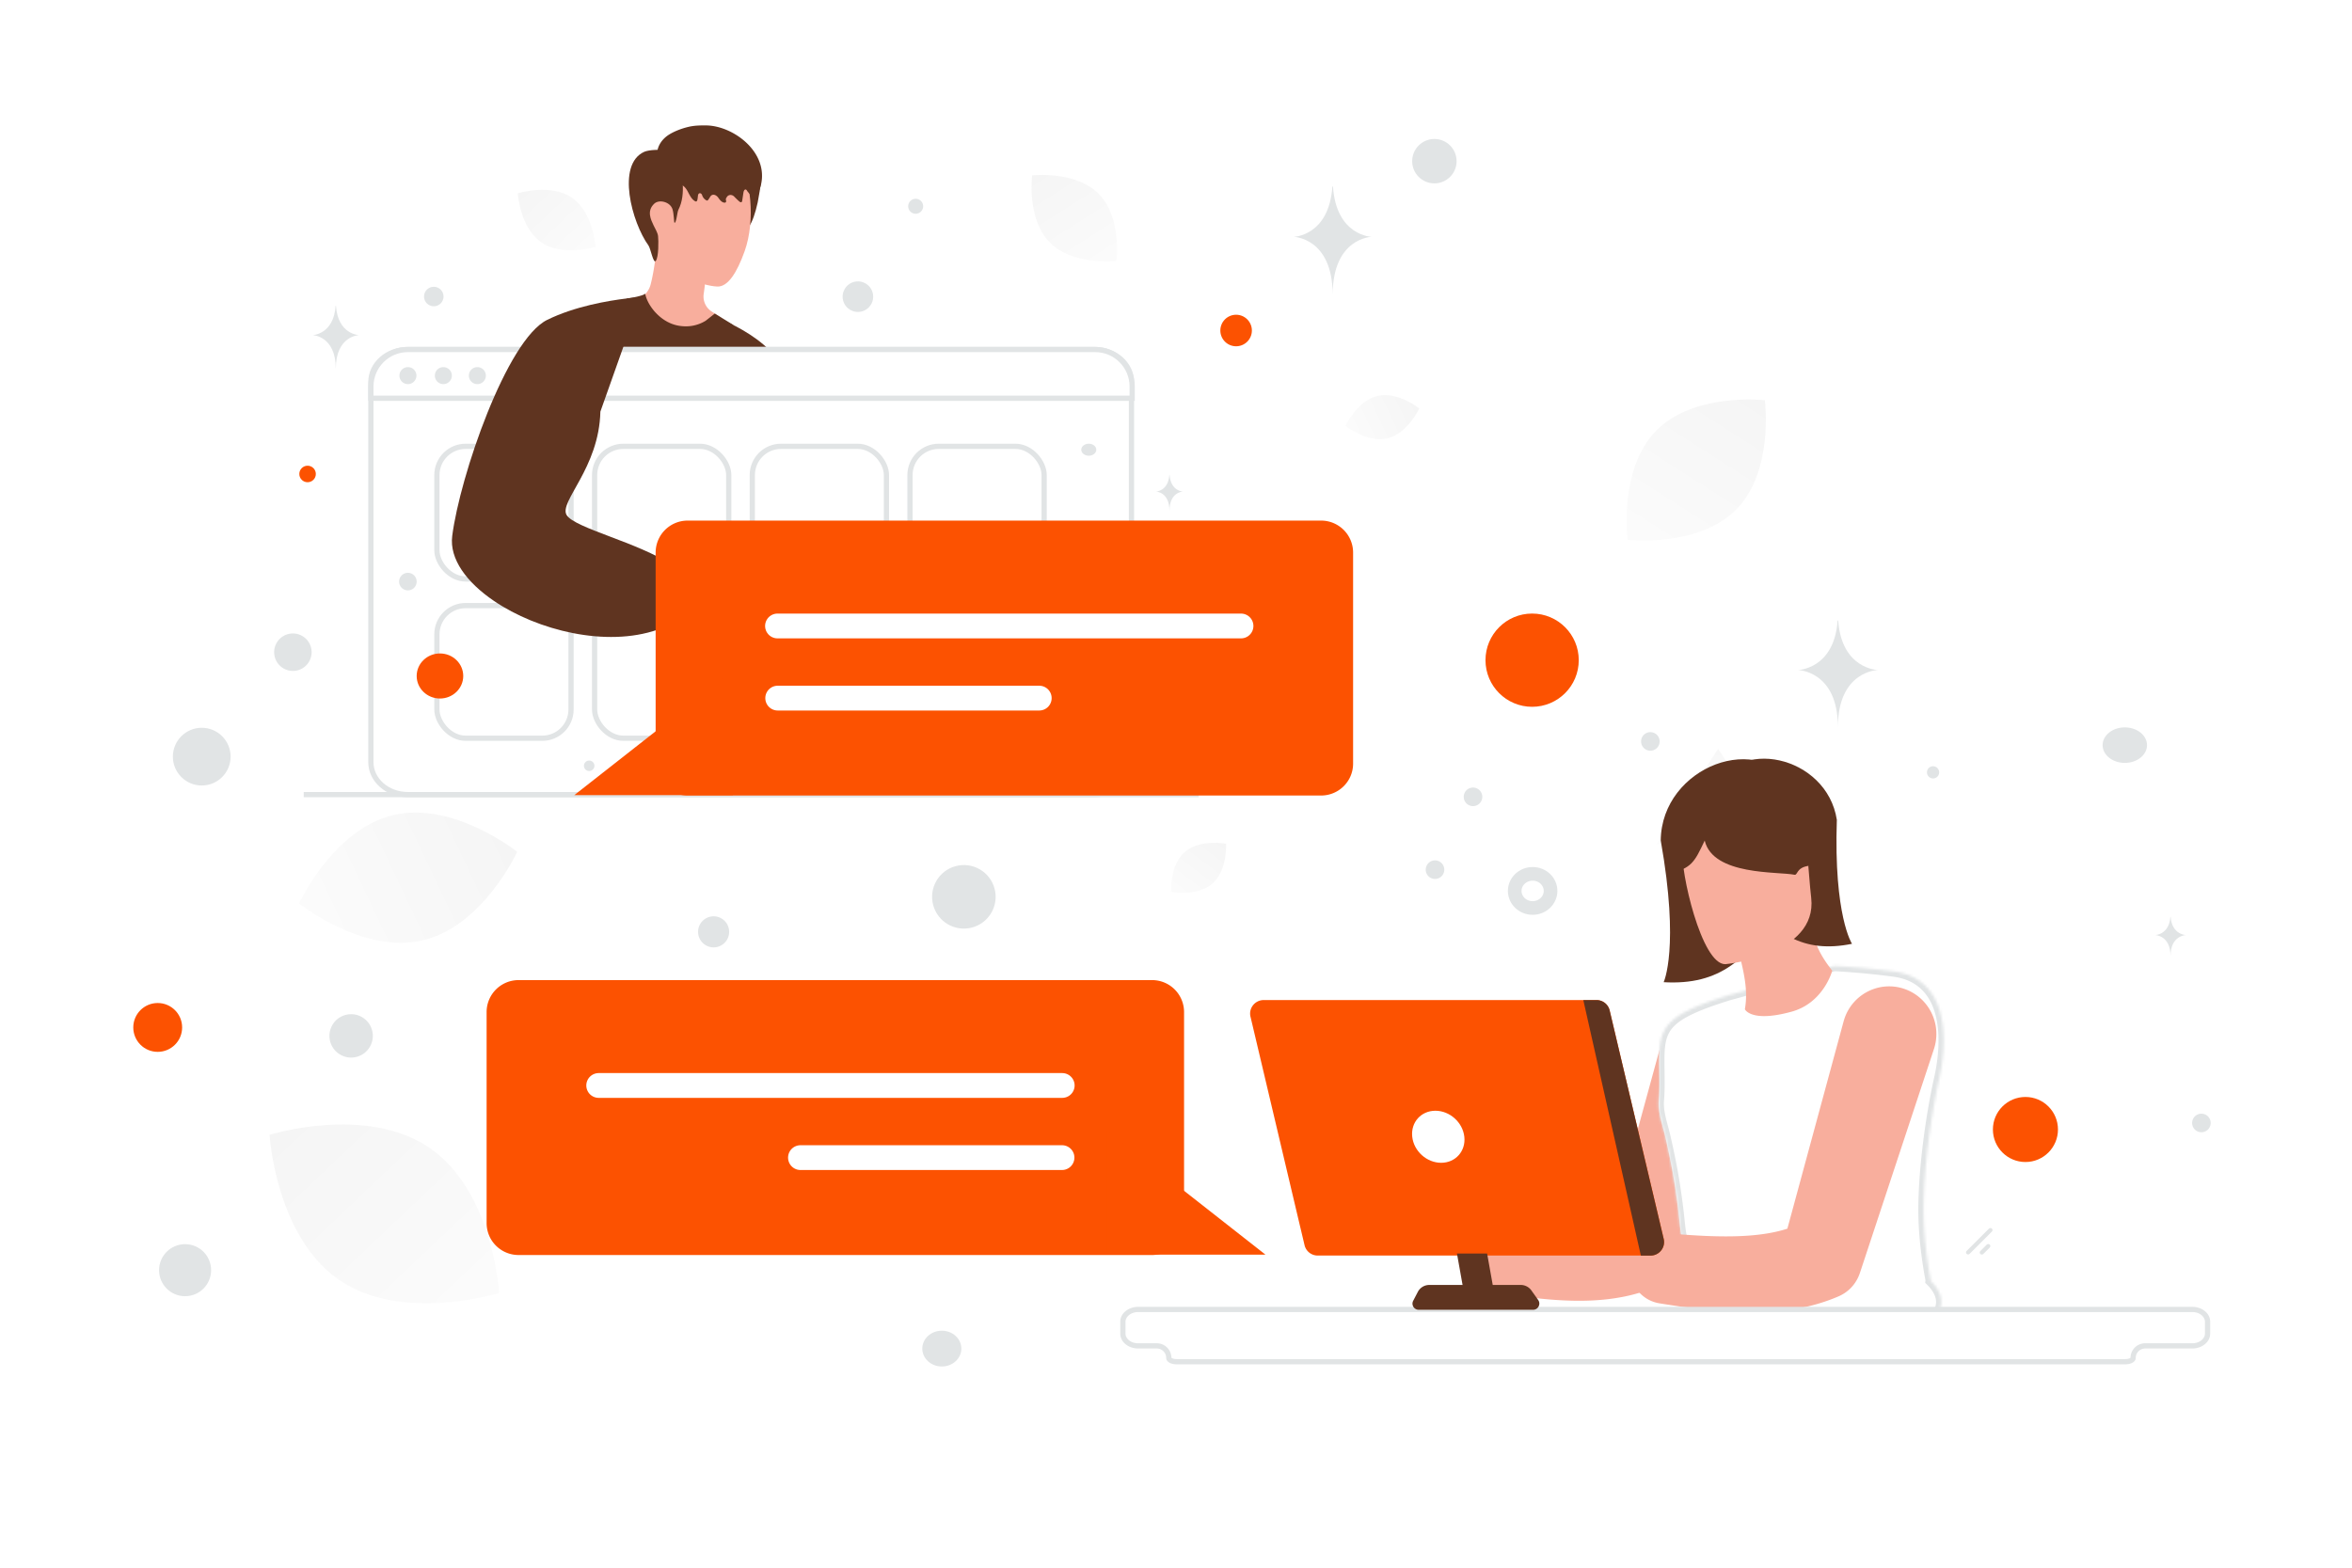 <svg xmlns="http://www.w3.org/2000/svg" width="900" height="600" fill="none"><path fill="transparent" d="M0 0h900v600H0z"/><path fill="url(#a)" fill-rule="evenodd" d="m503.242 361.202 69.378 108.46H433.864l69.378-108.46z" clip-rule="evenodd" opacity=".76"/><path fill="url(#b)" fill-rule="evenodd" d="m657.441 286.584 23.515 36.58h-47.03l23.515-36.58z" clip-rule="evenodd" opacity=".76"/><path stroke="#E1E4E5" stroke-miterlimit="10" stroke-width="5.225" d="M593.327 340.981c0 3.61-3.072 6.532-6.866 6.532-3.794 0-6.851-2.936-6.851-6.532 0-3.609 3.072-6.532 6.866-6.532 3.795 0 6.851 2.923 6.851 6.532z"/><path fill="url(#c)" d="M463.927 338.179c-5.816 5.081-15.82 3.154-15.82 3.154s-.569-10.166 5.252-15.244c5.816-5.082 15.815-3.159 15.815-3.159s.569 10.167-5.247 15.249z"/><circle cx="563.652" cy="304.972" r="3.562" fill="#E1E4E5" transform="rotate(105 563.652 304.972)"/><circle cx="549.11" cy="332.845" r="3.562" fill="#E1E4E5" transform="rotate(105 549.11 332.845)"/><circle cx="631.515" cy="283.765" r="3.562" fill="#E1E4E5" transform="rotate(105 631.515 283.765)"/><circle cx="739.69" cy="295.6" r="2.341" fill="#E1E4E5" transform="rotate(105 739.69 295.6)"/><circle cx="842.374" cy="429.792" r="3.562" fill="#E1E4E5" transform="rotate(105 842.374 429.792)"/><rect width="13.685" height="1.594" x="751.972" y="479.338" fill="#E1E4E5" rx=".797" transform="rotate(-45 751.972 479.338)"/><rect width="5.081" height="1.594" x="757.219" y="479.375" fill="#E1E4E5" rx=".797" transform="rotate(-45 757.219 479.375)"/><path fill="#fff" d="M822.723 418.68c-.082-.118 5.881-4.366 13.325-9.471 7.44-5.114 13.547-9.161 13.629-9.043.082.118-5.884 4.357-13.325 9.471-7.45 5.117-13.547 9.161-13.629 9.043z"/><path fill="#E1E4E5" d="M830.517 350.901h.085c.506 6.87 5.838 6.976 5.838 6.976s-5.879.11-5.879 8.048c0-7.938-5.879-8.048-5.879-8.048s5.329-.106 5.835-6.976z"/><path fill="#F8AE9D" d="m635.686 399.36-20.88 76.334 7.449-8.574c-2.755 1.467-5.95 2.592-9.487 3.391-3.537.798-7.384 1.255-11.41 1.467-4.026.211-8.215.179-12.519 0-4.287-.18-8.671-.506-13.121-.881h-.017c-6.569-.554-12.339 4.304-12.91 10.873-.537 6.259 3.912 11.801 10.009 12.795 4.596.734 9.258 1.418 14.051 1.973 4.792.554 9.698.961 14.784 1.075 5.086.115 10.351-.081 15.795-.863 5.428-.783 11.068-2.201 16.577-4.581a12.982 12.982 0 0 0 7.172-7.791l.261-.799 25.054-75.079c2.82-8.444-1.744-17.555-10.188-20.375-8.443-2.82-17.555 1.744-20.375 10.187-.082.277-.18.587-.245.848z"/><path fill="#B55E63" d="M682.092 504.22c.277 2.152 1.223 3.798 2.119 3.668.88-.114 1.386-1.956 1.108-4.091-.277-2.152-1.222-3.798-2.119-3.668-.896.114-1.385 1.956-1.108 4.091z"/><mask id="a" fill="#fff"><path fill-rule="evenodd" d="M646.281 477.516a.22.22 0 0 0-.096-.182 22.52 22.52 0 0 1-.814-.597c-1.887-1.392-2.224-4.614-2.781-9.927-.185-1.767-.394-3.765-.693-6.004-1.165-8.741-2.034-14.038-4.597-25.44-.275-1.224-.607-2.456-.941-3.693-.926-3.437-1.864-6.914-1.624-10.393.099-1.193.165-2.385.198-3.594a84 84 0 0 0 .05-2.883v-.878a374.013 374.013 0 0 0-.041-4.181c-.136-10.06-.213-15.699 6.955-20.665 1.853-1.292 4.202-2.518 7.147-3.776 2.382-1.011 5.144-2.038 8.386-3.115 1.307-.43 2.713-.877 4.202-1.341l3.507-.961 36.23-10.037c.36-.099.734-.134 1.106-.117a214.597 214.597 0 0 1 5.55.36 281.38 281.38 0 0 1 12.745 1.23c1.207.138 2.457.304 3.722.472l.315.042c4.202.563 7.593 1.988 10.272 4.041 4.748 3.645 7.312 9.31 8.255 15.886.529 3.693.562 7.669.199 11.744a70.63 70.63 0 0 1-.613 4.853 67.685 67.685 0 0 1-.843 4.389 237.883 237.883 0 0 0-2.531 13.103l-.298 1.789c-.06.409-.125.822-.189 1.237-.076.491-.153.985-.224 1.479-1.986 13.218-2.961 26.056-2.763 35.083v.009l.05 1.615c.231 6.079.926 12.887 2.233 20.456.072.382.14.764.208 1.148.056.317.113.635.172.956.039.203.046.403.027.595 3.868 3.763 5.7 8.578 2.291 13.089-1.631 2.158-5.775 3.334-8.478 3.438l-63.047 2.428c-10.926.42-22.016-4.488-21.79-15.42.017-.826.061-1.686.137-2.583 0-.002.219-.227.651-.623-1.071-.364-1.898-1.337-1.898-2.564a201.881 201.881 0 0 0-.082-4.754c-.05-1.805-.116-3.395-.199-4.721a17.232 17.232 0 0 0-.066-.993z" clip-rule="evenodd"/></mask><path fill="#fff" fill-rule="evenodd" d="M646.281 477.516a.22.22 0 0 0-.096-.182 22.52 22.52 0 0 1-.814-.597c-1.887-1.392-2.224-4.614-2.781-9.927-.185-1.767-.394-3.765-.693-6.004-1.165-8.741-2.034-14.038-4.597-25.44-.275-1.224-.607-2.456-.941-3.693-.926-3.437-1.864-6.914-1.624-10.393.099-1.193.165-2.385.198-3.594a84 84 0 0 0 .05-2.883v-.878a374.013 374.013 0 0 0-.041-4.181c-.136-10.06-.213-15.699 6.955-20.665 1.853-1.292 4.202-2.518 7.147-3.776 2.382-1.011 5.144-2.038 8.386-3.115 1.307-.43 2.713-.877 4.202-1.341l3.507-.961 36.23-10.037c.36-.099.734-.134 1.106-.117a214.597 214.597 0 0 1 5.55.36 281.38 281.38 0 0 1 12.745 1.23c1.207.138 2.457.304 3.722.472l.315.042c4.202.563 7.593 1.988 10.272 4.041 4.748 3.645 7.312 9.31 8.255 15.886.529 3.693.562 7.669.199 11.744a70.63 70.63 0 0 1-.613 4.853 67.685 67.685 0 0 1-.843 4.389 237.883 237.883 0 0 0-2.531 13.103l-.298 1.789c-.06.409-.125.822-.189 1.237-.076.491-.153.985-.224 1.479-1.986 13.218-2.961 26.056-2.763 35.083v.009l.05 1.615c.231 6.079.926 12.887 2.233 20.456.072.382.14.764.208 1.148.056.317.113.635.172.956.039.203.046.403.027.595 3.868 3.763 5.7 8.578 2.291 13.089-1.631 2.158-5.775 3.334-8.478 3.438l-63.047 2.428c-10.926.42-22.016-4.488-21.79-15.42.017-.826.061-1.686.137-2.583 0-.002.219-.227.651-.623-1.071-.364-1.898-1.337-1.898-2.564a201.881 201.881 0 0 0-.082-4.754c-.05-1.805-.116-3.395-.199-4.721a17.232 17.232 0 0 0-.066-.993z" clip-rule="evenodd"/><path fill="#E1E4E5" d="m646.185 477.334-1.139 1.644 1.139-1.644zm.096.182-1.989.209-.011-.105v-.104h2zm-.91-.779 1.188-1.609.014.01.014.011-1.216 1.588zm-2.781-9.927 1.989-.208-1.989.208zm-.693-6.004 1.983-.264-1.983.264zm-4.597-25.44-1.951.439 1.951-.439zm-.941-3.693 1.931-.521-1.931.521zm-1.624-10.393-1.996-.137.001-.015.002-.014 1.993.166zm.198-3.594-1.999-.055v-.014l1.999.069zm.05-3.761 2-.005v.005h-2zm-.041-4.181 2-.028-2 .028zm6.955-20.665 1.144 1.641-.005.003-1.139-1.644zm7.147-3.776-.787-1.839.006-.003.781 1.842zm8.386-3.115-.63-1.898.004-.001.626 1.899zm4.202-1.341-.595-1.91.033-.01.034-.009.528 1.929zm3.507-.961.534 1.927-.005.002-.529-1.929zm36.23-10.037.534 1.928-.534-1.928zm1.106-.117-.085 1.998h-.006l.091-1.998zm4.516.282.138-1.995h.009l.009.001-.156 1.994zm1.034.078-.15 1.995.15-1.995zm1.761.137-.16 1.994-.003-.001.163-1.993zm10.984 1.093-.226 1.987-.013-.001.239-1.986zm3.722.472.263-1.983-.263 1.983zm.315.042.263-1.983.002.001-.265 1.982zm10.272 4.041 1.217-1.587.001.001-1.218 1.586zm8.255 15.886 1.98-.284-1.98.284zm.199 11.744 1.992.178-.001.006-1.991-.184zm-.613 4.853-1.975-.314.002-.008 1.973.322zm-.843 4.389-1.952-.436.001-.006 1.951.442zm-2.531 13.103 1.973.326v.002l-1.973-.328zm-.298 1.789-1.978-.293.002-.018.003-.018 1.973.329zm-.189 1.237-1.976-.306 1.976.306zm-.224 1.479 1.979.288-.002.009-1.977-.297zm-2.763 35.083-1.999.061v-.017l1.999-.044zm0 .009 1.999-.06-1.999.06zm.05 1.615-1.999.076v-.014l1.999-.062zm2.233 20.456-1.965.374-.003-.017-.003-.016 1.971-.341zm.208 1.148-1.969.349 1.969-.349zm.172.956-1.965.372-.001-.007 1.966-.365zm.027.595-1.394 1.434-.692-.673.096-.96 1.99.199zm2.291 13.089 1.596 1.205-1.596-1.205zm-8.478 3.438-.077-1.999.077 1.999zm-63.047 2.428-.077-1.999.077 1.999zm-21.79-15.42-2-.041 2 .041zm.137-2.583h2v.085l-.007.084-1.993-.169zm.651-.623.643-1.894 3.199 1.088-2.492 2.281-1.35-1.475zm-1.898-2.564 2-.019v.019h-2zm-.082-4.754-1.999.068-.001-.013 2-.055zm-.199-4.721-1.996.125-.001-.015-.001-.015 1.998-.095zm.978-2.818c.588.408.956 1.084.956 1.825h-4c0 .595.296 1.136.765 1.462l2.279-3.287zm-.738-.542c.361.276.621.461.738.542l-2.279 3.287a24.163 24.163 0 0 1-.891-.653l2.432-3.176zm-2.008-8.547c.284 2.707.496 4.691.849 6.18.354 1.496.764 2.075 1.131 2.346l-2.375 3.218c-1.521-1.121-2.223-2.849-2.648-4.641-.427-1.797-.662-4.081-.935-6.687l3.978-.416zm-.699-6.06c.303 2.27.514 4.294.699 6.06l-3.978.416c-.185-1.768-.392-3.74-.686-5.947l3.965-.529zm-4.629-25.614c2.577 11.461 3.456 16.816 4.629 25.614l-3.965.529c-1.158-8.685-2.017-13.924-4.566-25.266l3.902-.877zm-.961-3.776c.332 1.23.675 2.503.961 3.776l-3.902.877a89.021 89.021 0 0 0-.921-3.611l3.862-1.042zm-1.56-9.735c-.213 3.087.616 6.234 1.56 9.735l-3.862 1.042c-.909-3.372-1.955-7.18-1.689-11.051l3.991.274zm.202-3.677a66.726 66.726 0 0 1-.204 3.706l-3.986-.332a62.62 62.62 0 0 0 .192-3.483l3.998.109zm.051-2.937c0 .984-.017 1.968-.051 2.951l-3.998-.137c.033-.938.049-1.876.049-2.814h4zm0-.215v.215h-4v-.215h4zm0-.663v.663h-4v-.663h4zm-.041-4.209c.018 1.315.037 2.717.041 4.204l-4 .011c-.004-1.463-.023-2.844-.041-4.16l4-.055zm6.094-18.993c-3.226 2.235-4.692 4.498-5.421 7.284-.776 2.969-.743 6.586-.673 11.709l-4 .055c-.067-4.936-.14-9.168.804-12.776.991-3.789 3.071-6.829 7.012-9.56l2.278 3.288zm6.794-3.582c-2.878 1.231-5.091 2.395-6.789 3.579l-2.288-3.281c2.008-1.4 4.493-2.688 7.504-3.975l1.573 3.677zm8.231-3.054c-3.206 1.064-5.916 2.072-8.236 3.057l-1.562-3.683c2.443-1.036 5.258-2.082 8.537-3.171l1.261 3.797zm4.166-1.331c-1.482.462-2.877.906-4.171 1.332l-1.252-3.799c1.321-.435 2.738-.886 4.233-1.352l1.19 3.819zm3.441-.941-3.507.961-1.057-3.858 3.507-.961 1.057 3.858zm36.235-10.038-36.23 10.036-1.068-3.854 36.23-10.037 1.068 3.855zm.481-.047a1.543 1.543 0 0 0-.481.047l-1.068-3.855a5.544 5.544 0 0 1 1.731-.188l-.182 3.996zm4.469.279a217.518 217.518 0 0 0-4.463-.279l.17-3.996c.808.034 2.422.136 4.569.285l-.276 3.99zm1.022.078-1.041-.079.313-3.988 1.027.078-.299 3.989zm1.748.135c-.606-.049-1.189-.093-1.748-.135l.299-3.989c.557.042 1.154.087 1.776.138l-.327 3.986zm10.908 1.086a278.13 278.13 0 0 0-10.905-1.085l.321-3.987c3.095.249 6.91.6 11.063 1.101l-.479 3.971zm3.698.469c-1.269-.169-2.5-.332-3.685-.468l.453-3.974c1.229.14 2.496.309 3.758.476l-.526 3.966zm.315.041a38.994 38.994 0 0 0-.315-.041l.526-3.966.315.042-.526 3.965zm9.319 3.647c-2.375-1.82-5.43-3.125-9.322-3.647l.531-3.964c4.512.604 8.239 2.148 11.224 4.436l-2.433 3.175zm7.491 14.581c-.897-6.255-3.294-11.359-7.492-14.582l2.435-3.173c5.297 4.065 8.028 10.291 9.017 17.188l-3.96.567zm.186 11.283c.354-3.955.317-7.772-.186-11.283l3.96-.567c.555 3.877.585 8.01.211 12.206l-3.985-.356zm-.593 4.709c.256-1.571.449-3.148.594-4.716l3.983.369a71.868 71.868 0 0 1-.63 4.991l-3.947-.644zm-.821 4.269c.321-1.413.594-2.844.819-4.261l3.951.628a70.302 70.302 0 0 1-.869 4.518l-3.901-.885zm-2.553 13.219a240.155 240.155 0 0 1 2.552-13.213l3.904.873a236.15 236.15 0 0 0-2.51 12.992l-3.946-.652zm-.298 1.786.298-1.789 3.946.657-.298 1.789-3.946-.657zm-.192 1.26c.064-.416.127-.823.187-1.224l3.957.585c-.062.418-.127.838-.192 1.252l-3.952-.613zm-.228 1.498c.074-.505.152-1.009.228-1.498l3.952.613c-.076.493-.151.977-.221 1.46l-3.959-.575zm-2.782 35.414c-.202-9.177.788-22.134 2.784-35.424l3.955.594c-1.974 13.147-2.936 25.864-2.74 34.742l-3.999.088zm0 .026v-.009l3.998-.121v.009l-3.998.121zm.05 1.616-.05-1.616 3.998-.121.05 1.612-3.998.125zm2.261 20.735c-1.321-7.651-2.026-14.547-2.261-20.721l3.997-.153c.228 5.984.913 12.704 2.206 20.193l-3.942.681zm.21 1.156c-.069-.386-.134-.756-.204-1.123l3.93-.747c.075.396.145.79.213 1.172l-3.939.698zm.175.972c-.062-.331-.119-.657-.175-.972l3.939-.698c.056.318.111.628.169.94l-3.933.73zm.003.031v-.008l-.002-.016 3.93-.744c.075.392.09.785.052 1.167l-3.98-.399zm3.385-1.234c2.102 2.045 3.798 4.512 4.428 7.248.65 2.821.121 5.757-1.936 8.479l-3.192-2.411c1.352-1.789 1.611-3.516 1.23-5.171-.4-1.74-1.554-3.561-3.319-5.278l2.789-2.867zm2.492 15.727c-1.158 1.532-3.029 2.535-4.746 3.162-1.767.646-3.684 1.009-5.251 1.069l-.154-3.997c1.136-.044 2.643-.321 4.031-.829 1.439-.525 2.455-1.19 2.928-1.816l3.192 2.411zm-9.997 4.231-63.047 2.428-.154-3.997 63.047-2.428.154 3.997zm-63.047 2.428c-5.745.221-11.671-.946-16.206-3.75-4.614-2.853-7.79-7.428-7.661-13.709l3.999.082c-.096 4.651 2.16 7.995 5.766 10.225 3.685 2.278 8.767 3.355 13.948 3.155l.154 3.997zm-23.867-17.459c.018-.869.065-1.772.144-2.71l3.986.337a38.711 38.711 0 0 0-.131 2.455l-3.999-.082zm.137-2.542c0-.386.115-.671.144-.745a2.151 2.151 0 0 1 .235-.426c.04-.056.075-.098.085-.11l.056-.064.041-.044.055-.057.15-.149c.125-.121.303-.291.534-.503l2.701 2.95c-.2.184-.347.324-.44.415l-.095.094-.006.006.025-.027.052-.06c.01-.012.044-.053.085-.109.017-.024.064-.09.115-.18a1.889 1.889 0 0 0 .202-.501c.023-.101.056-.346.061-.49h-4zm2.753-3.187c0 .259.171.545.541.67l-1.287 3.788c-1.771-.602-3.254-2.263-3.254-4.458h4zm-.083-4.822c.05 1.486.067 3.101.083 4.803l-3.999.039a199.68 199.68 0 0 0-.082-4.706l3.998-.136zm-.202-4.777c.085 1.355.152 2.97.202 4.79l-3.999.11a136.078 136.078 0 0 0-.195-4.651l3.992-.249zm-.073-1.079c.04.381.059.768.075 1.108l-3.996.19a15.24 15.24 0 0 0-.057-.879l3.978-.419z" mask="url(#a)"/><path fill="#F8AE9D" d="M701.116 371.503s-3.243 12.274-15.501 15.681c-15.583 4.319-17.931-.913-17.931-.913.392-2.233.522-4.417.424-6.732a38.408 38.408 0 0 0-.212-2.69c-.277-2.51-.798-5.248-1.532-8.378-.163-.734-.358-1.5-.554-2.282l-.016-.098c10.66-4.01 19.022-10.025 24.14-18.924l1.516-1.19 1.027-.815.294.619.048 2.07c.212 9.731 1.859 15.485 8.297 23.652zm4.345 19.418-23.414 86.331 8.349-9.695c-3.089 1.661-6.67 2.923-10.63 3.833-3.96.895-8.285 1.422-12.784 1.645-4.515.24-9.22.192-14.036 0-4.815-.207-9.726-.559-14.716-.99h-.032c-7.366-.639-13.845 4.872-14.479 12.299-.602 7.076 4.388 13.353 11.232 14.471 5.148.831 10.392 1.613 15.762 2.236 5.37.623 10.883 1.102 16.586 1.23 5.703.128 11.612-.096 17.711-.99 6.098-.895 12.419-2.492 18.597-5.175 3.961-1.725 6.765-5 8.048-8.801l.301-.895 28.071-84.926c3.152-9.551-1.949-19.853-11.422-23.048-9.457-3.178-19.691 1.965-22.859 11.516-.095.304-.206.671-.285.959z"/><path fill="#fff" fill-rule="evenodd" d="M429.674 510.397v-4.519c0-2.594 2.605-4.696 5.805-4.709h403.444c3.218 0 5.806 2.115 5.806 4.709v4.519c0 2.606-2.605 4.708-5.806 4.708h-18.064a4.61 4.61 0 0 0-4.609 4.609c0 .804-1.32 1.451-2.95 1.451H450.18c-1.614 0-2.934-.647-2.934-1.451a4.61 4.61 0 0 0-4.609-4.609h-7.158c-3.217 0-5.805-2.102-5.805-4.708z" clip-rule="evenodd"/><path fill="#E1E4E5" d="m435.479 501.169-.004-1h.004v1zm-4.805 4.709v4.519h-2v-4.519h2zm4.809-3.709c-2.861.011-4.809 1.856-4.809 3.709h-2c0-3.334 3.261-5.695 6.801-5.709l.008 2zm403.44 0H435.479v-2h403.444v2zm4.806 3.709c0-1.858-1.937-3.709-4.806-3.709v-2c3.567 0 6.806 2.379 6.806 5.709h-2zm0 4.519v-4.519h2v4.519h-2zm-4.806 3.708c2.856 0 4.806-1.841 4.806-3.708h2c0 3.345-3.26 5.708-6.806 5.708v-2zm-18.064 0h18.064v2h-18.064v-2zm-7.559 6.06c.696 0 1.277-.141 1.646-.322.432-.212.304-.318.304-.129h2c0 .993-.787 1.612-1.423 1.924-.698.344-1.593.527-2.527.527v-2zm-363.12 0H813.3v2H450.18v-2zm-1.934-.451c0-.188-.127-.083.304.13.367.181.943.321 1.63.321v2c-.927 0-1.818-.184-2.515-.527-.633-.313-1.419-.932-1.419-1.924h2zm-12.767-5.609h7.158v2h-7.158v-2zm-4.805-3.708c0 1.869 1.935 3.708 4.805 3.708v2c-3.564 0-6.805-2.365-6.805-5.708h2zm15.572 9.317a3.61 3.61 0 0 0-3.609-3.609v-2a5.609 5.609 0 0 1 5.609 5.609h-2zm374.613-3.609a3.61 3.61 0 0 0-3.609 3.609h-2a5.609 5.609 0 0 1 5.609-5.609v2z"/><path fill="#FC5201" d="m478.503 389.107 18.909 79.969.505 2.103 1.271 5.379a5.162 5.162 0 0 0 5.021 3.978h127.386c3.326 0 5.803-3.114 5.037-6.358l-20.685-87.45a5.16 5.16 0 0 0-5.02-3.978H483.54c-3.341.017-5.803 3.13-5.037 6.357z"/><path fill="#fff" d="M540.395 435.074c.603 5.51 5.558 9.96 11.067 9.96 5.51 0 9.471-4.467 8.868-9.96-.603-5.509-5.559-9.959-11.068-9.959-5.51 0-9.471 4.45-8.867 9.959z"/><path fill="#5F3420" d="m605.858 382.764 22.022 97.785h3.716c3.326 0 5.787-3.113 5.021-6.357l-20.685-87.451a5.16 5.16 0 0 0-5.021-3.977h-5.053zm-36.808 96.994 3.493 19.548H561l-3.494-19.548h11.544z"/><path fill="#5F3420" d="m588.591 497.542-2.608-3.668a4.989 4.989 0 0 0-4.058-2.086h-34.997a4.939 4.939 0 0 0-4.401 2.673l-1.76 3.374c-.832 1.581.326 3.456 2.102 3.456h43.783c1.923 0 3.048-2.185 1.939-3.749z"/><path fill="#5F3420" fill-rule="evenodd" d="M681.25 346.928v14.229l10.404-8.413s3.198-13.634 5.799-23.76c1.631-6.35 5.605-27.84-10.393-26.833-13.105-23.201-51.271-8.841-51.574 19.504 7.305 41.18 1.12 54.258 1.12 54.258 21.582 1.244 32.542-8.782 44.644-28.985z" clip-rule="evenodd"/><path fill="#5F3420" fill-rule="evenodd" d="m666.124 341.526 1.778 12.409-10.123-6.037s-4.493-11.489-8.026-19.994c-2.216-5.333-8.366-23.576 5.71-24.697 8.529-21.869 43.604-14.116 47.41 10.563-1.224 36.823 5.803 47.454 5.803 47.454-18.664 3.781-29.474-3.592-42.552-19.698z" clip-rule="evenodd"/><path fill="#F8AE9D" d="M660.267 369.018s35.275-3.436 32.796-25.372c-2.479-21.936.401-37.153-22.224-35.885-22.625 1.267-26.054 10.129-27.005 17.652-.951 7.523 7.197 43.933 16.433 43.605z"/><path fill="#5F3420" fill-rule="evenodd" d="M691.823 331.421c-4.469.724-3.927 3.631-5.143 3.377-6.171-1.289-31.154.412-34.371-13.086-4.002 8.433-4.98 10.506-13.794 12.769v-24.71l55.745-5.253s-.866 26.647-2.437 26.903z" clip-rule="evenodd"/><path stroke="#E1E4E5" stroke-width="2" d="M116.218 304.114h342.445"/><path fill="#F8AE9D" d="M275.937 121.563c-2.379 3.732-8.595 8.082-13.003 8.022-15.018-.275-19.963-10.505-21.583-14.23.305-.074.818-.134 1.182-.178 2.766-.402 5.591-3.138 6.416-6.223 1.063-4.015 2.372-11.866 2.215-16.855l18.996 10.513a74.428 74.428 0 0 1-.26 4.61 138.65 138.65 0 0 1-.305 2.84 98.301 98.301 0 0 1-.334 2.498c-.35 2.602.81 5.182 3.003 6.617l3.673 2.386z"/><path fill="#5F3420" d="M277.572 80.672c-1.026 2.692-.595 5.747.446 8.431.736 1.896 2.372.223 4.409.26 3.152.053 5.613-3.226 7.516-11.917 1.212-6.38 1.517-9.613 1.272-10.23-.87-2.209-3.74-3.39-6.104-3.599"/><path fill="#F8AE9D" d="M282.368 61.558c4.966 5.985 6.773 22.824 2.58 34.556-2.982 8.342-6.446 13.725-10.491 13.554-6.141-.261-18.044-5.309-21.917-9.524-6.981-7.591-4.952-22.475-3.509-31.843 1.308-8.513 5.293-19.568 15.992-17.464 7.033 1.375 12.891 5.345 17.345 10.72z"/><path fill="#5F3420" d="M254.27 68.168c1.101 1.416 3.043 1.728 4.643 2.007 2.151.376 3.215 1.16 4.331 3.263.707 1.343 1.414 2.814 2.679 3.542 1.028.594.989-.923 1.154-2.099a2.54 2.54 0 0 1 .063-.304c.25-.938 1.249-.777 1.543.148.268.832.841 1.535 1.57 1.927.119.064.246.12.372.096.172-.024.306-.184.417-.328.234-.302.467-.686.708-1.092.789-1.333 2.28-.854 3.162.42.55.792 1.205 1.608 2.106 1.792.29.064.654.016.788-.264.171-.344-.096-.688-.052-1.04.037-.328.179-.471.335-.751.614-1.088 2.015-1.127 2.878-.224a31.983 31.983 0 0 0 1.877 1.807c.275.24.677.48.952.24.149-.128.186-.344.216-.552.157-1.015.305-2.03.462-3.046.089-.568.394-1.312.915-1.168.253.072.402.336.543.576.171.304 3.23 3.766 3.289 3.502.476-1.967 1.451-3.758 1.927-5.725 3.081-12.657-10.588-22.836-21.029-22.892-2.321-.016-4.442.021-6.697.557-2.403.576-4.941 1.49-7.121 2.777-3.058 1.8-5.372 5.07-4.777 8.971"/><path fill="#5F3420" d="M259.186 63.825c1.517 1.718 1.918 4.134 2.059 6.416.209 3.443-.074 7.019-1.665 10.075-.453.87-.788 5.174-1.487 4.936-.223-.074-.186-3.412-.773-5.212-.907-2.788-5.085-3.85-6.966-2.089-3.004 2.803-1.242 6.208-.246 8.327.595 1.279 1.539 2.714 1.703 4.067.201 1.732.26 8.044-.87 9.516-.944 1.234-1.948-4.728-2.803-5.903-6.327-8.75-12.394-31.032-1.591-35.865 1.643-.736 6.714-1.115 8.253-.178m44.385 183.034c.625.104 1.257.194 1.911.216 3.479.111 6.84-.654 10.238-1.234 2.988-.513 3.799-.796 3.739-4.402-.52-28.556-4.721-57.038-12.274-84.584-1.153-4.208-2.409-8.446-4.617-12.208-3.77-6.416-12.424-11.955-19.063-15.062-.937-.439-4.818 2.029-5.762 1.605-.825-.371-1.554-.951-2.386-1.316-2.439-1.063-4.075 1.16-6.112 2.09-1.055.475-2.23.78-3.39.728-.944-.037-1.799-.609-2.662-.163-3.88 2.007-13.516-12.892-13.516-12.892l-4.186 4.349-12.215 12.795-30.527 42.058s-5.538 34.468-9.345 57.062c-.662 3.895-3.279 12.319-3.799 15.27.111-.639 26.058-.81 27.456-.81h52.883c2.967 0 10.944 1.257 13.026-.922 2.565-2.676 5.531-14.958 5.687-18.401.513-11.575-.282-23.062-.438-34.705.067 4.736 1.427 9.018 2.007 13.658.751 5.97 1.821 11.932 2.788 17.873.773 4.773 1.517 9.561 2.111 14.364.268 2.163-.074 3.449 1.755 4.297 1.539.706 4.892.03 6.691.334z"/><path fill="#5F3420" d="M255.976 218.705s5.428 3.078 4.944 9.62c-.483 6.543-2.446 14.126-10.639 13.331-8.193-.788 5.695-22.951 5.695-22.951z"/><path fill="#fff" d="M229.738 157.54c.015 4.111-.558 8.23-1.628 12.215-1.078 3.985-2.655 7.829-4.484 11.531a118.677 118.677 0 0 1-2.892 5.457c-.988 1.799-2.007 3.584-2.84 5.413-.409.914-.765 1.858-.907 2.788-.037.453-.074.922.052 1.316.03.215.156.379.231.572.141.171.238.357.416.52 1.331 1.331 3.234 2.231 5.041 3.101 7.42 3.382 15.3 5.888 22.81 9.263 3.754 1.688 7.471 3.509 10.929 5.785l.639.431c.215.148.416.342.624.513.387.379.722.795.989 1.249.55.899.922 1.881 1.212 2.877.55 2 .781 4.059.796 6.119-.134-2.045-.476-4.089-1.078-6.03-.64-1.925-1.629-3.799-3.48-4.699-3.472-2.156-7.197-3.873-10.973-5.457a364.225 364.225 0 0 0-11.457-4.475c-3.844-1.457-7.71-2.848-11.487-4.573-1.859-.922-3.769-1.791-5.353-3.39-.201-.193-.364-.461-.535-.691-.127-.283-.298-.55-.342-.848-.179-.595-.119-1.182-.067-1.74.178-1.1.58-2.096 1.011-3.048.885-1.903 1.918-3.68 2.922-5.472 1.004-1.791 2.015-3.568 2.974-5.375 3.829-7.197 6.49-15.115 6.877-23.352z"/><path fill="#5F3420" d="M280.643 124.381c-1.874 1.859-10.215 7.799-18.171 7.799-1.323 0-2.721-.119-4.2-.394-6.677-1.219-12.297-5.673-15.583-10.773a22.557 22.557 0 0 1-1.584-2.937 16.787 16.787 0 0 1-1.264-3.851c3.346-.409 6.543-1.249 7.063-1.844.565 3.896 5.375 10.929 12.661 12.253.915.171 1.777.245 2.603.26h.014a14.319 14.319 0 0 0 7.837-2.134c.014 0 3.486-2.736 3.501-2.751l7.123 4.372z"/><path fill="#fff" d="M285.878 209.312c-.021-.363.026-.723.013-1.088-.015-.393-.059-.778-.088-1.171l-.216-2.252a308.014 308.014 0 0 1-.393-4.602c-.231-3.04-.388-6.092-.47-9.14-.157-6.097-.069-12.208.341-18.293.113-1.704.255-3.402.413-5.102.085-.868.177-1.745.27-2.614.093-.854.232-1.703.243-2.567.007-.537-.8-.573-.921-.075-.356 1.479-.408 3.068-.561 4.581-.145 1.52-.276 3.039-.391 4.565a189.55 189.55 0 0 0-.441 9.228c-.132 6.129.087 12.26.609 18.374.149 1.719.32 3.429.528 5.138.108.872.217 1.737.348 2.609.058.384.11.768.183 1.144.092.441.256.849.348 1.291.051.101.197.063.185-.026z"/><path fill="#CC6144" d="M284.166 90.657c.052 0 .193-.082.074-.082-.059 0-.192.082-.074.082z"/><path fill="#fff" stroke="#E1E4E5" stroke-width="2" d="M418.828 304.114H156.053c-7.924 0-14.134-5.656-14.134-12.381V146.151c0-6.725 6.21-12.382 14.134-12.382h262.775c7.924 0 14.134 5.657 14.134 12.382v145.582c0 6.725-6.21 12.381-14.134 12.381z"/><path fill="#fff" stroke="#E1E4E5" stroke-width="2" d="M433.23 152.425H141.919v-4.508c0-7.812 6.335-14.148 14.148-14.148h263.016c7.812 0 14.147 6.336 14.147 14.148v4.508z"/><path fill="#E1E4E5" d="M156.095 147.014a3.252 3.252 0 1 0 .001-6.505 3.252 3.252 0 0 0-.001 6.505zm13.554 0a3.252 3.252 0 1 0 .001-6.505 3.252 3.252 0 0 0-.001 6.505zm13.013 0a3.253 3.253 0 1 0 0-6.506 3.253 3.253 0 0 0 0 6.506z"/><rect width="51.332" height="50.77" x="167.181" y="170.821" fill="#fff" stroke="#E1E4E5" stroke-width="2" rx="11"/><rect width="51.332" height="50.77" x="167.181" y="231.772" fill="#fff" stroke="#E1E4E5" stroke-width="2" rx="11"/><rect width="51.332" height="50.77" x="227.525" y="170.821" fill="#fff" stroke="#E1E4E5" stroke-width="2" rx="11"/><rect width="51.332" height="50.77" x="227.525" y="231.772" fill="#fff" stroke="#E1E4E5" stroke-width="2" rx="11"/><rect width="51.332" height="50.77" x="287.869" y="170.821" fill="#fff" stroke="#E1E4E5" stroke-width="2" rx="11"/><rect width="51.332" height="50.77" x="348.212" y="170.821" fill="#fff" stroke="#E1E4E5" stroke-width="2" rx="11"/><rect width="51.332" height="50.77" x="287.869" y="231.772" fill="#fff" stroke="#E1E4E5" stroke-width="2" rx="11"/><rect width="51.332" height="50.77" x="348.212" y="231.772" fill="#fff" stroke="#E1E4E5" stroke-width="2" rx="11"/><path fill="#F8AE9D" d="M240.77 221.609s10.547 1.553 15.695-.543c5.094-2.074 17.093-10.018 28.582-11.434a.464.464 0 0 1 .501.316c.239.753.368 2.575-3.039 4.358a382.512 382.512 0 0 0-7.792 4.173s20.899 5.471 26.452 7.374c1.096.375 1.936.8 2.585 1.252 2.023 1.411.54 4.583-1.855 3.991l-14.015-3.459s1.211 1.112.745 2.504c-.444 1.315-2.982 2.197-5.148 1.528 0 0 1.254 1.363.15 2.925-1.105 1.562-3.773 1.505-5.061 1.212 0 0 1.478 1.041 1.007 2.395-.471 1.354-3.418 2.001-4.362 1.909-.944-.091-8.907.524-20.498-3.942l-15.611 3.544s-4.683-3.831 1.664-18.103z"/><path fill="#5F3420" d="M251.603 241.009c-19.642 6.817-45.924.305-62.585-11.018-10.438-7.078-17.1-16.067-15.977-24.847 2.907-22.81 20.832-75.09 36.341-82.718 10.542-5.19 23.33-7.339 30.46-8.201 3.345-.409 5.434-.506 5.434-.506l-2.587 7.301-12.951 36.52c-.483 21.672-15.992 34.541-12.907 39.589 3.086 5.034 27.449 10.468 40.244 19.085 3.539 2.394 8.03 19.71-5.472 24.795z"/><path fill="url(#d)" d="M530.898 167.759c-7.793 1.846-16.036-4.763-16.036-4.763s4.399-9.599 12.194-11.439c7.793-1.847 16.033 4.757 16.033 4.757s-4.398 9.599-12.191 11.445z"/><path fill="url(#e)" d="M207.126 92.754c8.204 5.65 20.739 1.7 20.739 1.7s-.777-13.11-8.987-18.756c-8.204-5.651-20.733-1.706-20.733-1.706s.777 13.11 8.981 18.762z"/><path fill="url(#f)" d="M401.662 92.754c8.894 9.052 25.527 7.144 25.527 7.144s2.2-16.586-6.702-25.634c-8.895-9.052-25.519-7.15-25.519-7.15s-2.201 16.587 6.694 25.64z"/><ellipse cx="414.748" cy="225.545" fill="#FC5201" rx="6.61" ry="6.323" transform="rotate(180 414.748 225.545)"/><ellipse cx="168.353" cy="258.72" fill="#FC5201" rx="8.909" ry="8.622" transform="rotate(180 168.353 258.72)"/><circle r="3.161" fill="#FC5201" transform="matrix(-1 0 0 1 117.695 181.402)"/><circle r="6.035" fill="#FC5201" transform="matrix(-1 0 0 1 473.001 126.495)"/><ellipse fill="#E1E4E5" rx="6.035" ry="5.748" transform="matrix(-1 0 0 1 414.173 287.845)"/><circle r="3.368" fill="#E1E4E5" transform="matrix(-1 0 0 1 156.076 222.591)"/><circle r="2.012" fill="#E1E4E5" transform="matrix(-1 0 0 1 225.454 293.091)"/><circle r="2.874" fill="#E1E4E5" transform="matrix(-1 0 0 1 350.382 78.943)"/><circle r="7.172" fill="#E1E4E5" transform="scale(1 -1) rotate(-75 -106.615 -197.836)"/><circle r="3.736" fill="#E1E4E5" transform="matrix(-1 0 0 1 165.987 113.488)"/><ellipse fill="#E1E4E5" rx="2.874" ry="2.299" transform="matrix(-1 0 0 1 416.625 172.12)"/><circle r="5.845" fill="#E1E4E5" transform="scale(1 -1) rotate(-75 90.155 -270.683)"/><path fill="#E1E4E5" d="M447.464 181.726h.075c.445 6.308 5.137 6.405 5.137 6.405s-5.174.101-5.174 7.39c0-7.289-5.173-7.39-5.173-7.39s4.69-.097 5.135-6.405zM128.429 117.05h.129c.767 11.039 8.846 11.209 8.846 11.209s-8.909.177-8.909 12.932c0-12.755-8.909-12.932-8.909-12.932s8.076-.17 8.843-11.209z"/><path fill="#FC5201" d="M505.521 304.468H263.13a12.234 12.234 0 0 1-12.246-12.246v-80.729a12.234 12.234 0 0 1 12.246-12.246h242.391a12.234 12.234 0 0 1 12.246 12.246v80.763c0 6.739-5.473 12.212-12.246 12.212z"/><path stroke="#fff" stroke-linecap="round" stroke-linejoin="round" stroke-miterlimit="10" stroke-width="9.492" d="M297.512 239.577h177.363m-177.286 27.612H397.67"/><path fill="#FC5201" d="M280.432 304.32v-47.616l-60.683 47.616h60.683zm-81.984 176.013h242.391a12.234 12.234 0 0 0 12.246-12.246v-80.729a12.234 12.234 0 0 0-12.246-12.246H198.448a12.234 12.234 0 0 0-12.246 12.246v80.763c0 6.739 5.473 12.212 12.246 12.212z"/><path stroke="#fff" stroke-linecap="round" stroke-linejoin="round" stroke-miterlimit="10" stroke-width="9.492" d="M406.458 415.442H229.094m177.287 27.611H306.3"/><path fill="#FC5201" d="M423.538 480.185v-47.617l60.683 47.617h-60.683z"/><path fill="url(#g)" d="M161.857 359.863c-23.041 5.459-47.41-14.082-47.41-14.082s13.004-28.379 36.053-33.821c23.041-5.458 47.402 14.065 47.402 14.065s-13.004 28.38-36.045 33.838z"/><path fill="url(#h)" d="M129.695 489.808c24.257 16.708 61.315 5.029 61.315 5.029s-2.294-38.765-26.568-55.457c-24.257-16.708-61.299-5.045-61.299-5.045s2.295 38.765 26.552 55.473z"/><path fill="url(#i)" d="M664.422 194.945c-14.49 14.747-41.584 11.638-41.584 11.638s-3.586-27.02 10.917-41.758c14.489-14.747 41.571-11.647 41.571-11.647s3.585 27.02-10.904 41.767z"/><circle cx="775.039" cy="432.288" r="12.448" fill="#FC5201" transform="rotate(180 775.039 432.288)"/><circle r="9.347" fill="#FC5201" transform="matrix(-1 0 0 1 60.347 393.23)"/><circle r="17.844" fill="#FC5201" transform="matrix(-1 0 0 1 586.272 252.67)"/><ellipse fill="#E1E4E5" rx="7.473" ry="6.85" transform="matrix(-1 0 0 1 360.391 516.148)"/><circle r="9.959" fill="#E1E4E5" transform="matrix(-1 0 0 1 70.823 486.137)"/><circle r="5.948" fill="#E1E4E5" transform="matrix(-1 0 0 1 273.066 356.642)"/><circle r="8.497" fill="#E1E4E5" transform="matrix(-1 0 0 1 548.871 61.685)"/><circle r="8.303" fill="#E1E4E5" transform="scale(1 -1) rotate(-75 -191.16 -285.783)"/><circle r="11.046" fill="#E1E4E5" transform="matrix(-1 0 0 1 77.196 289.585)"/><ellipse fill="#E1E4E5" rx="8.497" ry="6.798" transform="matrix(-1 0 0 1 813.065 285.188)"/><circle r="12.159" fill="#E1E4E5" transform="scale(1 -1) rotate(-75 -39.248 -411.953)"/><path fill="#E1E4E5" d="M703.172 237.499h.222c1.317 18.651 15.187 18.938 15.187 18.938s-15.295.298-15.295 21.848c0-21.55-15.295-21.848-15.295-21.848s13.865-.287 15.181-18.938zM509.842 71.374h.217c1.285 18.974 14.832 19.267 14.832 19.267s-14.938.303-14.938 22.228c0-21.925-14.938-22.228-14.938-22.228s13.541-.293 14.827-19.267z"/><defs><linearGradient id="b" x1="658.444" x2="657.566" y1="343.672" y2="246.787" gradientUnits="userSpaceOnUse"><stop stop-color="#fff"/><stop offset="1" stop-color="#EEE"/></linearGradient><linearGradient id="c" x1="440.963" x2="484.643" y1="355.301" y2="297.11" gradientUnits="userSpaceOnUse"><stop stop-color="#fff"/><stop offset="1" stop-color="#EEE"/></linearGradient><linearGradient id="d" x1="501.551" x2="569.771" y1="172.349" y2="140.119" gradientUnits="userSpaceOnUse"><stop stop-color="#fff"/><stop offset="1" stop-color="#EEE"/></linearGradient><linearGradient id="e" x1="239.085" x2="174.503" y1="111.296" y2="43.195" gradientUnits="userSpaceOnUse"><stop stop-color="#fff"/><stop offset="1" stop-color="#EEE"/></linearGradient><linearGradient id="f" x1="437.149" x2="372.847" y1="123.676" y2="22.877" gradientUnits="userSpaceOnUse"><stop stop-color="#fff"/><stop offset="1" stop-color="#EEE"/></linearGradient><linearGradient id="g" x1="75.091" x2="276.791" y1="373.435" y2="278.145" gradientUnits="userSpaceOnUse"><stop stop-color="#fff"/><stop offset="1" stop-color="#EEE"/></linearGradient><linearGradient id="h" x1="224.186" x2="33.241" y1="544.629" y2="343.282" gradientUnits="userSpaceOnUse"><stop stop-color="#fff"/><stop offset="1" stop-color="#EEE"/></linearGradient><linearGradient id="i" x1="606.612" x2="711.362" y1="245.318" y2="81.114" gradientUnits="userSpaceOnUse"><stop stop-color="#fff"/><stop offset="1" stop-color="#EEE"/></linearGradient></defs></svg>
